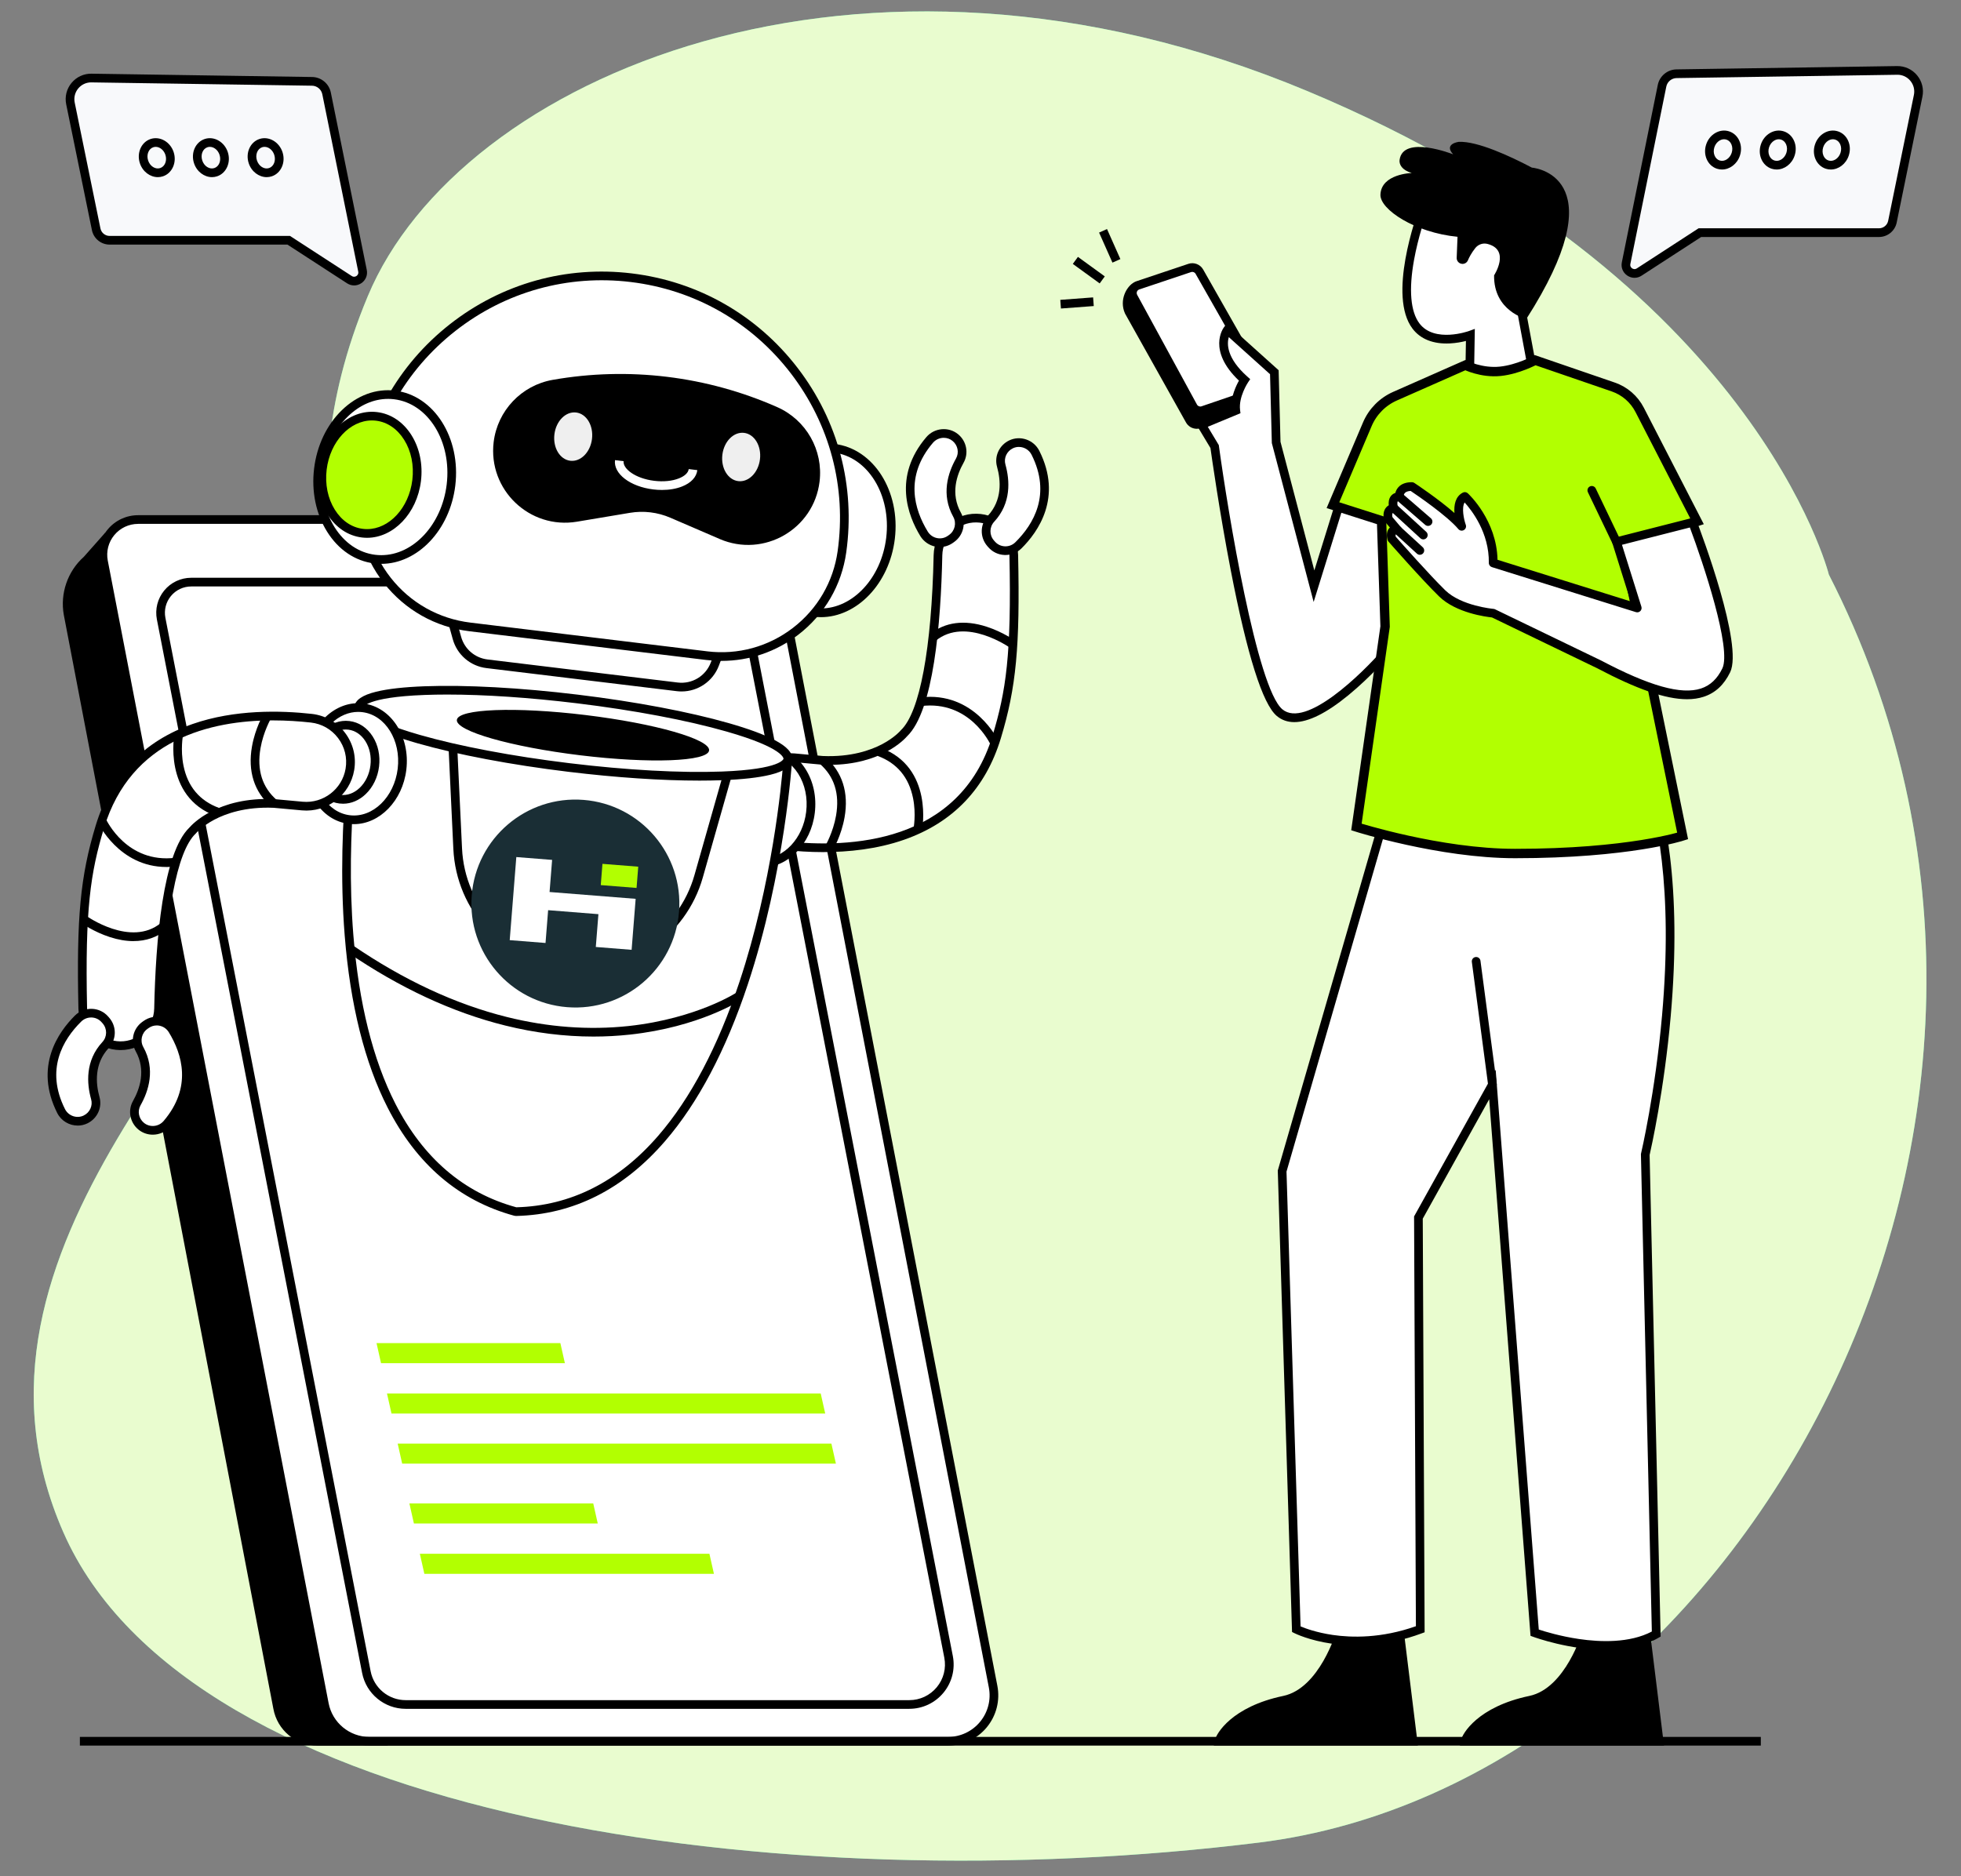 <?xml version="1.0" encoding="UTF-8"?>
<svg id="Capa_1" data-name="Capa 1" xmlns="http://www.w3.org/2000/svg" viewBox="0 0 1254 1200">
  <rect x="0" y="0" width="1254" height="1200" fill="#808080" stroke="none"/>
  <defs>
    <style>
      .cls-1 {
        fill: #f8f9fb;
      }

      .cls-2 {
        stroke: #000;
        stroke-miterlimit: 10;
        stroke-width: 6px;
      }

      .cls-2, .cls-3 {
        fill: #b2ff01;
      }

      .cls-4 {
        fill: #efefef;
      }

      .cls-5 {
        fill: #5ae4a7;
      }

      .cls-6 {
        fill: #e9fccf;
      }

      .cls-7 {
        fill: #fff;
      }

      .cls-8 {
        fill: #1a2e35;
        stroke: #1a2e35;
        stroke-linecap: round;
        stroke-linejoin: round;
      }
    </style>
  </defs>
  <g>
    <path class="cls-5" d="M1169.47,367.4s-47.26-189.64-333.68-309.24C549.39-61.47,293.58,49.41,235.19,189.44c-58.38,140.03,2.77,215.88-36.16,335.5-38.93,119.63-239.14,271.32-158.5,455.1s458.8,236.31,764.65,198.39c305.85-37.92,544.99-458.04,364.26-811.04h.03Z"/>
    <path class="cls-6" d="M1169.47,367.4s-47.26-189.64-333.68-309.24C549.39-61.47,293.58,49.41,235.19,189.44c-58.38,140.03,2.77,215.88-36.16,335.5-38.93,119.63-239.14,271.32-158.5,455.1s458.8,236.31,764.65,198.39c305.85-37.92,544.99-458.04,364.26-811.04h.03Z"/>
  </g>
  <g>
    <g>
      <path d="M66.39,345.87l-10.85,12.25c-9.77,8.65-14.32,21.76-12.01,34.6l134.01,699.59c2.22,12.35,12.96,21.33,25.51,21.33h42.35l29.46-293.26L66.39,345.87Z"/>
      <path d="M247.9,1116.42h-44.86c-13.9,0-25.78-9.93-28.24-23.61L40.8,393.25c-2.46-13.67,2.43-27.86,12.77-37.09l13.62-15.37,210.5,479.15-29.79,296.49ZM65.59,350.96l-8.22,9.24c-8.98,7.95-13.24,20.23-11.12,32.03l134,699.56c1.99,11.07,11.57,19.07,22.78,19.07h39.83l29.14-290.04L65.59,350.96Z"/>
    </g>
    <g>
      <path class="cls-7" d="M606.21,1113.65H236.26c-14.08,0-26.18-9.98-28.85-23.81L66.19,359.09c-2.69-13.9,7.96-26.81,22.12-26.81h378.24c14.08,0,26.18,9.98,28.85,23.81l139.65,722.61c3.5,18.13-10.38,34.95-28.85,34.95Z"/>
      <path d="M606.21,1116.42H236.26c-15.38,0-28.66-10.96-31.57-26.05L63.47,359.61c-1.44-7.44.5-15.07,5.33-20.91,4.82-5.85,11.94-9.2,19.52-9.2h378.24c15.38,0,28.66,10.96,31.57,26.05l139.65,722.61c1.83,9.46-.64,19.14-6.77,26.57-6.13,7.43-15.17,11.69-24.8,11.69ZM88.32,335.06c-5.92,0-11.47,2.62-15.24,7.18s-5.28,10.51-4.16,16.32l141.22,730.75c2.41,12.49,13.4,21.56,26.12,21.56h369.95c7.97,0,15.45-3.52,20.52-9.67,5.07-6.15,7.11-14.16,5.6-21.98l-139.65-722.61c-2.41-12.49-13.4-21.56-26.12-21.56H88.32Z"/>
    </g>
    <g>
      <path class="cls-7" d="M581.47,1090.14h-322.07c-12.25,0-22.79-8.69-25.11-20.72L103.04,395.64c-2.34-12.1,6.93-23.34,19.26-23.34h329.29c12.25,0,22.79,8.69,25.11,20.72l129.88,666.68c3.05,15.78-9.04,30.43-25.11,30.43Z"/>
      <path d="M581.47,1092.91h-322.07c-13.56,0-25.27-9.66-27.84-22.97L100.32,396.17c-1.27-6.59.45-13.33,4.71-18.51,4.27-5.17,10.56-8.14,17.27-8.14h329.29c13.56,0,25.27,9.66,27.84,22.97l129.88,666.67c1.61,8.34-.56,16.88-5.97,23.43-5.41,6.55-13.38,10.31-21.87,10.31ZM122.3,375.08c-5.04,0-9.78,2.23-12.99,6.12-3.21,3.89-4.5,8.96-3.55,13.91l131.25,673.77c2.07,10.71,11.48,18.48,22.39,18.48h322.07c6.83,0,13.24-3.02,17.59-8.29,4.35-5.27,6.1-12.13,4.8-18.84l-129.88-666.67c-2.07-10.71-11.48-18.48-22.39-18.48H122.3Z"/>
    </g>
    <g>
      <g>
        <g>
          <path class="cls-7" d="M624.37,331.35h0c-13.3-.18-24.27,10.4-24.55,23.7-.74,35-4.53,97.64-21.79,113.95,0,0-15.47,18.87-52.08,17.29l-18.06-1.66c-14.73-1.35-28,8.88-30.44,23.47h0c-2.67,15.97,8.61,30.92,24.71,32.71,41.2,4.59,113.63,1.71,135.2-69.47,9.09-30,12.26-54.6,10.92-116.28-.28-13.05-10.86-23.54-23.92-23.71Z"/>
          <path d="M526.56,544.98c-9.1,0-17.52-.6-24.71-1.4-8.54-.95-16.1-5.25-21.29-12.11-5.19-6.87-7.27-15.32-5.85-23.82,2.66-15.93,17.35-27.25,33.43-25.78l18,1.65c18.08.77,30.63-3.7,37.99-7.58,7.97-4.21,11.73-8.66,11.76-8.71l.23-.25c12.03-11.37,19.65-52.18,20.92-111.99.31-14.76,12.55-26.63,27.36-26.42h0c14.63.19,26.34,11.8,26.65,26.43,1.27,58.42-1.21,84.7-11.04,117.15-9.75,32.17-30.61,54.03-61.99,64.96-17.16,5.98-35.37,7.86-51.47,7.86ZM505.31,487.29c-12.27,0-23.07,8.96-25.13,21.27-1.16,6.97.54,13.92,4.8,19.55,4.26,5.63,10.46,9.16,17.47,9.94,40.38,4.5,111.26,1.7,132.24-67.52,8.59-28.34,12.19-51.73,10.81-115.41-.25-11.62-9.55-20.85-21.18-21-11.7-.16-21.49,9.26-21.74,20.99-.93,43.89-5.6,99.55-22.54,115.8-1.6,1.87-16.6,18.26-49.75,18.26-1.46,0-2.94-.03-4.47-.1h-.13s-18.06-1.67-18.06-1.67c-.78-.07-1.55-.11-2.32-.11Z"/>
        </g>
        <path d="M646.12,414.45c-.28-.2-28.62-20.33-47.79-4.61l-3.52-4.29c9.39-7.71,21.88-9.34,36.12-4.73,10.46,3.39,18.13,8.9,18.46,9.14l-3.26,4.5Z"/>
        <path d="M633.55,476.48c-.54-1.17-13.61-28.7-44.47-24.91l-.68-5.51c34.95-4.3,50.05,27.78,50.2,28.11l-5.05,2.31Z"/>
        <path d="M589.61,531.1l-5.45-1.09c.02-.09,1.78-9.19-.28-19.48-2.68-13.41-10.32-22.53-22.71-27.09l1.92-5.21c34.18,12.59,26.59,52.47,26.51,52.87Z"/>
        <path d="M532.67,543.59l-4.79-2.81,2.39,1.41-2.4-1.4c.05-.08,4.9-8.46,6.76-19.16,2.42-13.89-1.1-25.06-10.46-33.18l3.64-4.19c10.82,9.39,15.06,22.7,12.26,38.49-2.06,11.65-7.2,20.48-7.41,20.85Z"/>
        <g>
          <path class="cls-7" d="M633.48,347.45l.63.72c4.47,5.13,12.31,5.35,17.15.57,10.75-10.63,24.83-31.37,10.88-59.15-2.89-5.76-9.83-8.19-15.64-5.39h0c-5.07,2.45-7.76,8.17-6.25,13.59,2.48,8.89,3.83,22.8-6.55,33.99-4.07,4.39-4.17,11.15-.23,15.66Z"/>
          <path d="M642.91,354.96c-.18,0-.35,0-.53-.01-4.03-.15-7.71-1.91-10.37-4.95l-.63-.72c-4.88-5.6-4.76-13.93.29-19.37,9.32-10.05,8.35-22.6,5.91-31.36-1.87-6.69,1.38-13.77,7.71-16.84,7.09-3.43,15.77-.45,19.33,6.64,14.91,29.7-.75,51.82-11.41,62.37-2.74,2.71-6.47,4.24-10.3,4.24ZM651.54,285.83c-1.29,0-2.6.28-3.83.88-3.92,1.89-5.93,6.25-4.78,10.35,2.83,10.12,3.87,24.69-7.18,36.63-3.11,3.36-3.19,8.49-.17,11.95h0s.63.72.63.72c1.63,1.87,3.9,2.96,6.39,3.05,2.53.1,4.91-.84,6.72-2.63,11.72-11.59,23.02-30.69,10.35-55.93-1.59-3.16-4.8-5.01-8.12-5.01Z"/>
        </g>
        <g>
          <path class="cls-7" d="M608.48,344.42l-.78.55c-5.57,3.91-13.24,2.25-16.79-3.55-7.89-12.89-16.61-36.4,3.57-60.04,4.19-4.9,11.51-5.6,16.47-1.49h0c4.34,3.59,5.59,9.79,2.82,14.69-4.54,8.04-9.16,21.23-1.77,34.57,2.9,5.24,1.38,11.82-3.52,15.26Z"/>
          <path d="M601.02,349.88c-.99,0-1.99-.1-2.98-.31-3.93-.82-7.4-3.26-9.51-6.7-7.83-12.79-17.75-38.01,3.83-63.29,5.15-6.04,14.28-6.85,20.35-1.83,5.42,4.49,6.88,12.14,3.47,18.2-4.47,7.92-8.4,19.88-1.76,31.86,3.6,6.49,1.73,14.61-4.35,18.88h0s-.78.55-.78.55c-2.47,1.73-5.33,2.63-8.27,2.63ZM603.51,280.01c-2.57,0-5.13,1.08-6.92,3.18-18.33,21.47-11.92,42.73-3.32,56.78,1.33,2.17,3.42,3.65,5.9,4.16,2.43.5,4.89,0,6.93-1.43l.78-.55c3.75-2.63,4.91-7.64,2.69-11.64-7.89-14.23-3.39-28.13,1.78-37.28,2.09-3.71,1.18-8.41-2.17-11.19-1.64-1.36-3.66-2.03-5.66-2.03Z"/>
        </g>
      </g>
      <g>
        <path class="cls-7" d="M461.61,412.9l-4.5,11.85c-3.72,9.8-13.64,15.8-24.05,14.53l-121.66-14.75c-9.17-1.11-16.76-7.65-19.22-16.55l-4.47-16.17,173.89,21.09Z"/>
        <path d="M435.84,442.23c-1.03,0-2.07-.06-3.11-.19l-121.66-14.75c-10.32-1.25-18.79-8.54-21.56-18.56l-5.58-20.17,181.53,22.01-5.76,15.17c-3.81,10.04-13.35,16.49-23.86,16.49ZM291.49,395.06l3.37,12.18c2.17,7.85,8.8,13.55,16.88,14.53l121.66,14.75c9.16,1.11,17.84-4.14,21.12-12.76l3.24-8.54-166.26-20.16Z"/>
      </g>
      <g>
        <ellipse class="cls-7" cx="527.07" cy="339.18" rx="52.88" ry="42.69" transform="translate(126.9 821.58) rotate(-83.09)"/>
        <path d="M524.89,394.71c-1.5,0-3-.09-4.52-.27-12.17-1.48-22.87-8.68-30.13-20.29-7.14-11.42-10.09-25.78-8.31-40.43,1.78-14.65,8.08-27.89,17.74-37.27,9.82-9.54,21.94-13.98,34.1-12.51,24.89,3.02,42.13,30.26,38.44,60.73-3.47,28.61-24.2,50.05-47.32,50.05ZM529.21,289.21c-9.15,0-18.15,3.9-25.67,11.21-8.75,8.5-14.47,20.56-16.09,33.96h0c-1.62,13.39,1.04,26.47,7.51,36.82,6.35,10.16,15.61,16.46,26.08,17.72,1.3.16,2.59.23,3.87.23,20.35,0,38.66-19.37,41.79-45.17,3.33-27.43-11.74-51.9-33.6-54.54-1.3-.16-2.6-.24-3.89-.24Z"/>
      </g>
      <g>
        <path class="cls-7" d="M451.93,419.34l-151.44-18.37c-43.48-5.27-74.45-44.79-69.17-88.27h0c10.3-84.9,87.47-145.38,172.37-135.09h0c86.03,10.43,146.75,89.43,134.71,175.25h0c-5.9,42.02-44.35,71.57-86.47,66.47Z"/>
        <path d="M461.44,422.69c-3.27,0-6.55-.2-9.84-.6l-151.44-18.37c-21.76-2.64-41.2-13.6-54.72-30.85-13.52-17.26-19.52-38.74-16.88-60.51,5.07-41.8,26.11-79.12,59.25-105.09s74.41-37.48,116.21-32.41c42.35,5.14,80,26.59,106,60.42,26,33.83,37.05,75.72,31.13,117.97-2.95,21.05-13.86,39.77-30.71,52.72-14.22,10.93-31.33,16.71-49,16.71ZM452.27,416.58c19.65,2.38,39.1-2.95,54.79-15.01,15.69-12.06,25.84-29.49,28.59-49.09,5.72-40.76-4.94-81.18-30.03-113.82s-61.4-53.34-102.27-58.29c-40.33-4.89-80.14,6.22-112.12,31.27-31.97,25.06-52.28,61.07-57.17,101.39-2.46,20.29,3.13,40.32,15.74,56.41,12.61,16.09,30.72,26.3,51.02,28.76l151.44,18.37Z"/>
      </g>
      <g>
        <ellipse class="cls-7" cx="246.01" cy="305.1" rx="52.88" ry="42.69" transform="translate(-86.49 512.58) rotate(-83.09)"/>
        <path d="M243.82,360.62c-1.5,0-3-.09-4.52-.27-12.17-1.48-22.87-8.68-30.13-20.3-7.14-11.42-10.09-25.78-8.31-40.43,1.78-14.65,8.08-27.89,17.74-37.27,9.82-9.54,21.94-13.98,34.1-12.51,24.89,3.02,42.13,30.26,38.44,60.73-3.47,28.61-24.2,50.05-47.32,50.05ZM248.15,255.12c-9.15,0-18.15,3.9-25.67,11.21-8.75,8.5-14.47,20.56-16.09,33.96h0c-1.62,13.39,1.04,26.47,7.51,36.82,6.35,10.16,15.61,16.46,26.08,17.72,1.3.16,2.59.23,3.87.23,20.35,0,38.66-19.37,41.79-45.17,3.33-27.43-11.74-51.89-33.6-54.54-1.3-.16-2.6-.24-3.89-.24Z"/>
      </g>
      <g>
        <ellipse class="cls-3" cx="236.29" cy="303.65" rx="37.62" ry="30.37" transform="translate(-93.6 501.67) rotate(-83.09)"/>
        <path d="M234.73,343.96c-1.1,0-2.2-.07-3.31-.2-8.9-1.08-16.72-6.34-22.02-14.81-5.17-8.28-7.32-18.68-6.03-29.28,2.68-22.11,19.63-38.31,37.77-36.11,8.9,1.08,16.72,6.34,22.02,14.81,5.17,8.28,7.32,18.68,6.03,29.28-2.52,20.76-17.61,36.31-34.47,36.31ZM237.82,268.9c-14.08,0-26.76,13.48-28.93,31.43h0c-1.13,9.35.72,18.47,5.23,25.67,4.39,7.02,10.77,11.37,17.97,12.24.89.11,1.78.16,2.66.16,14.08,0,26.76-13.48,28.93-31.43,1.13-9.35-.72-18.47-5.23-25.67-4.39-7.02-10.77-11.37-17.97-12.24-.89-.11-1.78-.16-2.66-.16Z"/>
      </g>
      <path d="M460.19,344.71l-31.54-13.6c-8.13-3.5-17.09-4.59-25.82-3.13l-33.87,5.67c-30.31,5.07-56.97-20.42-53.28-50.92h0c2.44-20.11,17.75-36.26,37.7-39.78h0c48.54-8.55,98.52-2.49,143.61,17.42h0c18.53,8.18,29.54,27.52,27.1,47.64h0c-3.7,30.5-35.69,48.88-63.9,36.71Z"/>
      <g>
        <ellipse class="cls-7" cx="488.91" cy="516.04" rx="35.99" ry="29.58" transform="translate(-82.24 939.27) rotate(-83.09)"/>
        <path d="M487.53,554.72c-1.09,0-2.18-.07-3.28-.2-17.71-2.15-30.03-21.16-27.46-42.38,2.57-21.22,19.08-36.73,36.79-34.58,8.68,1.05,16.32,6.11,21.5,14.25,5.07,7.96,7.19,17.95,5.95,28.13-2.41,19.9-17.08,34.78-33.51,34.78ZM490.28,482.92c-13.65,0-25.9,12.81-27.98,29.9-2.2,18.18,7.94,34.42,22.61,36.19.88.11,1.76.16,2.63.16,13.65,0,25.9-12.81,27.98-29.9h0c1.08-8.91-.74-17.6-5.12-24.48-4.27-6.71-10.48-10.87-17.49-11.72-.88-.11-1.76-.16-2.63-.16Z"/>
      </g>
      <g>
        <path class="cls-7" d="M229.99,452.39l273.8,33.2s-17.47,285.46-173.69,289.33l-.61-.07c-150.77-41.1-99.5-322.46-99.5-322.46Z"/>
        <path d="M329.96,777.7l-1.2-.18c-35.18-9.59-62.4-32.85-80.9-69.14-14.67-28.78-23.9-65.77-27.43-109.96-5.99-74.97,6.7-145.83,6.83-146.54l.47-2.57,278.99,33.83-.16,2.61c-.04.72-4.66,72.55-28.4,143.92-13.99,42.06-31.79,75.78-52.92,100.22-26.64,30.82-58.63,46.9-95.08,47.8h-.2ZM330.02,772.12l.2.02c34.72-.92,65.27-16.34,90.78-45.84,20.64-23.87,38.09-56.93,51.85-98.28,20.99-63.06,26.9-126.52,27.96-140l-268.54-32.57c-2.19,13.34-11.61,76.38-6.31,142.62,3.48,43.44,12.51,79.71,26.86,107.82,17.73,34.74,43.7,57.02,77.2,66.21Z"/>
      </g>
      <g>
        <ellipse class="cls-7" cx="366.58" cy="468.95" rx="22.08" ry="138.21" transform="translate(-143.09 776.41) rotate(-83.09)"/>
        <path d="M447.22,499.25c-24.17,0-53.25-1.94-83.63-5.62-36.79-4.46-71.12-10.95-96.67-18.27-12.54-3.59-22.32-7.21-29.08-10.74-8.07-4.22-11.74-8.35-11.22-12.63l2.76.33-2.76-.33c.52-4.28,5.07-7.42,13.91-9.59,7.41-1.82,17.77-2.99,30.8-3.48,26.56-1,61.45.9,98.23,5.36,36.79,4.46,71.12,10.95,96.67,18.27,12.54,3.59,22.32,7.21,29.08,10.74,8.07,4.22,11.74,8.35,11.22,12.63-.52,4.28-5.07,7.42-13.91,9.59-7.41,1.82-17.77,2.99-30.81,3.48-4.63.17-9.51.26-14.61.26ZM285.97,444.21c-5.04,0-9.85.09-14.42.26-38.16,1.44-39.41,8.12-39.41,8.18,0,.07-.39,6.85,36.31,17.37,25.28,7.24,59.3,13.67,95.81,18.1,36.51,4.43,71.08,6.32,97.36,5.33,38.16-1.44,39.41-8.12,39.41-8.18,0-.07.39-6.85-36.31-17.37-25.28-7.24-59.3-13.67-95.81-18.1-30.16-3.66-59.01-5.59-82.94-5.59Z"/>
      </g>
      <g>
        <ellipse class="cls-7" cx="227.71" cy="488.42" rx="35.99" ry="29.58" transform="translate(-284.58 655.67) rotate(-83.09)"/>
        <path d="M226.32,527.1c-1.09,0-2.18-.07-3.28-.2-8.68-1.05-16.32-6.11-21.5-14.25-5.07-7.96-7.19-17.95-5.95-28.13,1.23-10.18,5.67-19.37,12.5-25.89,6.98-6.66,15.6-9.75,24.28-8.69,17.71,2.15,30.03,21.16,27.46,42.38h0c-2.41,19.9-17.08,34.78-33.51,34.78ZM229.06,455.3c-6.11,0-12.11,2.56-17.14,7.36-5.9,5.63-9.75,13.64-10.82,22.54-1.08,8.91.74,17.6,5.12,24.48,4.27,6.71,10.48,10.87,17.49,11.72,14.68,1.79,28.4-11.56,30.61-29.74h0c2.2-18.18-7.94-34.42-22.61-36.19-.88-.11-1.76-.16-2.64-.16Z"/>
      </g>
      <g>
        <ellipse class="cls-7" cx="220.22" cy="487.52" rx="23.79" ry="19.55" transform="translate(-290.26 647.44) rotate(-83.09)"/>
        <path d="M219.35,514.03c-.77,0-1.55-.05-2.32-.14-6.02-.73-11.31-4.23-14.89-9.85-3.47-5.45-4.92-12.27-4.08-19.21,1.76-14.54,13.14-25.17,25.37-23.68,6.02.73,11.31,4.23,14.89,9.85,3.47,5.45,4.92,12.27,4.08,19.21h0c-.84,6.94-3.88,13.22-8.55,17.68-4.2,4.01-9.27,6.14-14.49,6.14ZM221.12,466.56c-8.55,0-16.24,8.12-17.55,18.94-.69,5.67.46,11.2,3.25,15.56,2.67,4.19,6.53,6.79,10.88,7.32,4.34.53,8.72-1.07,12.31-4.5,3.74-3.57,6.18-8.66,6.87-14.33h0c.69-5.67-.46-11.2-3.25-15.56-2.67-4.19-6.53-6.79-10.88-7.32-.55-.07-1.09-.1-1.63-.1Z"/>
      </g>
      <path class="cls-7" d="M423.27,313.36c-1.82,0-3.68-.11-5.55-.34-14.77-1.79-25.51-10.02-24.45-18.73l5.51.67c-.58,4.74,7.33,11.06,19.6,12.55,5.85.71,11.45.16,15.77-1.55,3.7-1.46,5.98-3.63,6.26-5.95l5.51.67c-.54,4.47-4,8.18-9.74,10.45-3.73,1.48-8.2,2.24-12.93,2.24Z"/>
      <ellipse cx="372.82" cy="470.24" rx="12.98" ry="81.24" transform="translate(-138.88 783.73) rotate(-83.09)"/>
      <path d="M371.14,620.39c-3.26,0-6.52-.2-9.78-.59-39.53-4.79-69.59-37.14-71.46-76.92l-3.04-64.45,5.55-.26,3.04,64.45c1.75,37.06,29.75,67.21,66.58,71.67,17.91,2.17,36.05-2.13,51.08-12.12,15.03-9.99,26.02-25.05,30.95-42.4l18.3-64.39,5.34,1.52-18.3,64.39c-5.29,18.63-17.09,34.79-33.22,45.51-13.39,8.9-29.1,13.6-45.05,13.6Z"/>
      <path d="M379.53,662.95c-18.59,0-37.5-2.36-56.47-7.06-33.59-8.32-67.46-24.05-100.65-46.74l3.13-4.58c32.58,22.27,65.76,37.71,98.64,45.88,26.26,6.53,52.39,8.47,77.67,5.77,22.5-2.41,40.14-8.13,50.99-12.5,11.76-4.74,18.28-8.97,18.35-9.02l3.04,4.64c-1.09.71-27.17,17.55-71.46,22.36-7.67.83-15.43,1.25-23.23,1.25Z"/>
      <ellipse class="cls-4" cx="473.99" cy="292.31" rx="15.55" ry="12.11" transform="translate(126.74 727.66) rotate(-83.09)"/>
      <ellipse class="cls-4" cx="366.58" cy="279.28" rx="15.55" ry="12.11" transform="translate(45.19 609.57) rotate(-83.09)"/>
      <g>
        <g>
          <path class="cls-7" d="M76.84,668.81h0c13.3.18,24.27-10.4,24.55-23.7.74-35,4.53-97.64,21.79-113.95,0,0,15.47-18.87,52.08-17.29l18.06,1.66c14.73,1.35,28-8.88,30.44-23.47h0c2.67-15.97-8.61-30.92-24.71-32.71-41.2-4.59-113.63-1.71-135.2,69.47-9.09,30-12.26,54.6-10.92,116.28.28,13.05,10.86,23.54,23.92,23.71Z"/>
          <path d="M77.16,671.59c-.12,0-.24,0-.36,0-14.63-.19-26.34-11.8-26.65-26.43-1.27-58.43,1.21-84.7,11.04-117.15,9.75-32.17,30.61-54.03,61.99-64.97,26.86-9.36,56.25-8.68,76.18-6.46,8.54.95,16.1,5.25,21.29,12.11,5.19,6.87,7.27,15.33,5.85,23.82-2.66,15.93-17.34,27.26-33.43,25.78l-18-1.65c-18.07-.77-30.63,3.7-37.99,7.58-7.97,4.21-11.73,8.66-11.76,8.71l-.23.25c-12.03,11.37-19.65,52.19-20.92,111.99-.31,14.64-12.39,26.42-27.01,26.42ZM174.62,460.73c-40.01,0-90.88,12.05-108.12,68.89-8.59,28.34-12.19,51.73-10.81,115.41.25,11.62,9.55,20.84,21.18,21h0c11.72.16,21.49-9.26,21.74-20.98.93-43.89,5.6-99.55,22.54-115.8,1.67-1.95,17.94-19.73,54.22-18.16h.13s18.06,1.67,18.06,1.67c13.21,1.21,25.26-8.08,27.44-21.16,1.16-6.97-.54-13.92-4.8-19.55-4.26-5.63-10.46-9.16-17.47-9.94-7.22-.8-15.41-1.37-24.12-1.37Z"/>
        </g>
        <path d="M85.34,601.9c-4.73,0-9.77-.85-15.05-2.56-10.46-3.39-18.13-8.9-18.46-9.14l3.26-4.5-1.63,2.25,1.63-2.25c.28.21,28.62,20.34,47.79,4.61l3.52,4.29c-5.91,4.85-13.04,7.29-21.07,7.29Z"/>
        <path d="M106.46,554.5c-30.44,0-43.71-28.2-43.85-28.5l5.05-2.31c.54,1.17,13.61,28.7,44.47,24.91l.68,5.51c-2.19.27-4.31.4-6.35.4Z"/>
        <path d="M138.11,521.93c-34.18-12.59-26.59-52.47-26.51-52.87l5.44,1.09-2.72-.55,2.72.54c-.02.09-1.78,9.19.28,19.48,2.68,13.41,10.32,22.53,22.71,27.09l-1.92,5.21Z"/>
        <path d="M173.39,515.92c-10.82-9.39-15.06-22.7-12.26-38.49,2.06-11.65,7.2-20.48,7.41-20.85l4.79,2.81-2.39-1.41,2.4,1.4c-.05.08-4.9,8.46-6.76,19.16-2.42,13.89,1.1,25.06,10.46,33.18l-3.64,4.19Z"/>
        <g>
          <path class="cls-7" d="M67.73,652.7l-.63-.72c-4.47-5.13-12.31-5.35-17.15-.57-10.75,10.63-24.83,31.37-10.88,59.15,2.89,5.76,9.83,8.19,15.64,5.39h0c5.07-2.45,7.76-8.17,6.25-13.59-2.48-8.89-3.83-22.8,6.55-33.99,4.07-4.39,4.17-11.15.23-15.66Z"/>
          <path d="M49.68,719.88c-5.35,0-10.54-2.97-13.1-8.06-14.91-29.7.75-51.82,11.41-62.37,2.87-2.84,6.82-4.38,10.83-4.23,4.03.15,7.71,1.91,10.37,4.95l.63.72c4.88,5.6,4.76,13.93-.29,19.37-9.32,10.05-8.35,22.6-5.91,31.36,1.87,6.69-1.38,13.77-7.71,16.84-2,.97-4.13,1.43-6.23,1.43ZM58.28,650.75c-2.4,0-4.65.93-6.38,2.64-11.72,11.59-23.02,30.69-10.35,55.93,2.21,4.4,7.57,6.25,11.95,4.13,3.92-1.89,5.93-6.25,4.78-10.35-2.83-10.12-3.87-24.69,7.18-36.63,3.11-3.36,3.19-8.49.17-11.95l-.63-.72c-1.64-1.87-3.9-2.96-6.39-3.05-.11,0-.23,0-.34,0Z"/>
        </g>
        <g>
          <path class="cls-7" d="M92.73,655.74l.78-.55c5.57-3.91,13.24-2.25,16.79,3.55,7.89,12.89,16.61,36.4-3.57,60.04-4.19,4.9-11.51,5.6-16.47,1.49h0c-4.34-3.59-5.59-9.79-2.82-14.69,4.54-8.04,9.16-21.23,1.77-34.57-2.9-5.24-1.38-11.82,3.52-15.26Z"/>
          <path d="M97.69,725.7c-3.26,0-6.53-1.08-9.2-3.29-5.42-4.49-6.88-12.14-3.47-18.2,4.47-7.92,8.4-19.88,1.76-31.86-3.6-6.49-1.73-14.61,4.35-18.88l.78-.55c3.3-2.32,7.3-3.15,11.25-2.33,3.93.82,7.4,3.26,9.51,6.7,7.83,12.79,17.75,38.01-3.83,63.29-2.88,3.38-7.01,5.12-11.15,5.12ZM100.2,655.84c-1.81,0-3.57.55-5.09,1.62l-.78.55c-3.75,2.63-4.91,7.64-2.69,11.64,7.89,14.23,3.39,28.13-1.78,37.28-2.09,3.71-1.18,8.41,2.17,11.19,3.75,3.1,9.39,2.58,12.59-1.16,18.33-21.47,11.92-42.73,3.32-56.78-1.33-2.17-3.42-3.65-5.9-4.16-.61-.13-1.23-.19-1.84-.19Z"/>
        </g>
      </g>
    </g>
    <rect x="51.08" y="1110.87" width="1074.91" height="5.55"/>
    <g>
      <rect x="706.87" y="146.71" width="5.55" height="21.02" transform="translate(-2.65 301.99) rotate(-23.98)"/>
      <rect x="693.49" y="162.18" width="5.55" height="21.23" transform="translate(147.29 634.6) rotate(-54.01)"/>
      <rect x="678.2" y="190.99" width="21.05" height="5.55" transform="translate(-12.59 52.18) rotate(-4.3)"/>
    </g>
    <g>
      <g>
        <path class="cls-1" d="M184.63,153.67h-114.55c-4.15,0-7.74-2.92-8.57-6.99l-16.46-80.53c-1.73-8.47,4.82-16.37,13.46-16.24l141.08,2.12c4.5.07,8.35,3.26,9.24,7.67l22.99,113.47c.97,4.77-4.29,8.35-8.37,5.7l-38.81-25.2Z"/>
        <path d="M226.44,182.55c-1.55,0-3.11-.45-4.51-1.36l-38.12-24.75h-113.73c-5.45,0-10.2-3.88-11.29-9.21l-16.46-80.53c-.99-4.87.25-9.85,3.42-13.67,3.17-3.82,7.84-5.99,12.8-5.9l141.08,2.12c5.76.09,10.77,4.25,11.92,9.9l22.99,113.47c.67,3.32-.65,6.57-3.45,8.48-1.43.97-3.04,1.46-4.65,1.46ZM58.31,52.68c-3.21,0-6.22,1.41-8.28,3.89-2.09,2.52-2.91,5.81-2.26,9.02l16.46,80.53c.57,2.77,3.03,4.77,5.85,4.77h115.37l39.5,25.65c1.4.91,2.66.21,3.01-.03.35-.24,1.47-1.14,1.13-2.78l-22.99-113.47c-.63-3.11-3.39-5.4-6.56-5.45l-141.08-2.12c-.06,0-.11,0-.17,0Z"/>
      </g>
      <g>
        <ellipse class="cls-1" cx="100.24" cy="100.83" rx="8.59" ry="9.79" transform="translate(-26.4 36.19) rotate(-18.13)"/>
        <path d="M100.93,113.29c-4.95,0-9.72-3.51-11.49-8.92-2.16-6.59.94-13.53,6.89-15.48,5.96-1.95,12.56,1.82,14.72,8.41s-.94,13.53-6.89,15.48c-1.06.35-2.15.51-3.22.51ZM99.58,93.92c-.51,0-1.02.08-1.52.24-3.05,1-4.55,4.8-3.34,8.48,1.2,3.68,4.66,5.86,7.71,4.86,3.05-1,4.55-4.8,3.34-8.48-1.01-3.07-3.59-5.1-6.19-5.1Z"/>
      </g>
      <g>
        <ellipse class="cls-1" cx="134.86" cy="100.83" rx="8.59" ry="9.79" transform="translate(-24.68 46.96) rotate(-18.13)"/>
        <path d="M135.55,113.29c-4.95,0-9.72-3.51-11.49-8.92-2.16-6.59.94-13.53,6.89-15.48,5.96-1.95,12.56,1.82,14.72,8.41,2.16,6.59-.94,13.53-6.89,15.48-1.06.35-2.15.51-3.22.51ZM134.2,93.92c-.51,0-1.02.08-1.52.24-3.05,1-4.55,4.8-3.34,8.48,1.2,3.68,4.66,5.86,7.71,4.86,3.05-1,4.55-4.8,3.34-8.48-1.01-3.07-3.59-5.1-6.19-5.1Z"/>
      </g>
      <g>
        <ellipse class="cls-1" cx="169.84" cy="100.83" rx="8.59" ry="9.79" transform="translate(-22.94 57.85) rotate(-18.13)"/>
        <path d="M170.53,113.29c-4.95,0-9.72-3.51-11.49-8.92-2.16-6.59.94-13.53,6.89-15.48,5.96-1.95,12.56,1.82,14.72,8.41,2.16,6.59-.94,13.53-6.89,15.48-1.06.35-2.15.51-3.22.51ZM169.18,93.92c-.51,0-1.02.08-1.52.24-3.05,1-4.55,4.8-3.34,8.48s4.66,5.86,7.71,4.86c3.05-1,4.55-4.8,3.34-8.48-1.01-3.07-3.59-5.1-6.19-5.1Z"/>
      </g>
    </g>
    <g>
      <g>
        <path class="cls-1" d="M1087.03,148.8h114.55c4.15,0,7.74-2.92,8.57-6.99l16.46-80.53c1.73-8.47-4.82-16.37-13.46-16.24l-141.08,2.12c-4.5.07-8.35,3.26-9.24,7.67l-22.99,113.47c-.97,4.77,4.29,8.35,8.37,5.7l38.81-25.2Z"/>
        <path d="M1045.22,177.69c-1.61,0-3.22-.49-4.65-1.46-2.8-1.91-4.13-5.16-3.45-8.48l22.99-113.47c1.14-5.65,6.16-9.81,11.92-9.9l141.08-2.12c4.97-.08,9.63,2.08,12.8,5.9,3.17,3.82,4.42,8.81,3.42,13.67l-16.46,80.53c-1.09,5.34-5.84,9.21-11.29,9.21h-113.73l-38.12,24.75c-1.4.91-2.95,1.36-4.51,1.36ZM1213.36,47.81c-.06,0-.11,0-.17,0l-141.08,2.12c-3.17.05-5.93,2.34-6.56,5.45l-22.99,113.47c-.33,1.64.78,2.55,1.13,2.78.35.24,1.6.94,3.01.03l39.5-25.65h115.37c2.82,0,5.28-2.01,5.85-4.77l16.46-80.53c.66-3.21-.17-6.5-2.26-9.02-2.05-2.48-5.06-3.89-8.28-3.89Z"/>
      </g>
      <g>
        <ellipse class="cls-1" cx="1171.42" cy="95.96" rx="9.79" ry="8.59" transform="translate(715.77 1179.39) rotate(-71.87)"/>
        <path d="M1170.73,108.42c-1.08,0-2.16-.17-3.22-.51-2.95-.97-5.29-3.16-6.57-6.16-1.23-2.88-1.35-6.19-.32-9.32h0c1.02-3.13,3.07-5.73,5.77-7.32,2.82-1.67,5.99-2.05,8.94-1.09s5.29,3.16,6.57,6.16c1.23,2.88,1.35,6.19.32,9.32-1.77,5.41-6.54,8.92-11.49,8.92ZM1165.89,94.15c-.6,1.85-.55,3.77.15,5.41.65,1.52,1.78,2.61,3.19,3.07,3.04,1,6.51-1.18,7.71-4.86.6-1.85.55-3.77-.15-5.41-.65-1.52-1.78-2.61-3.19-3.07-1.41-.46-2.97-.25-4.39.59-1.54.91-2.72,2.43-3.32,4.27h0Z"/>
      </g>
      <g>
        <ellipse class="cls-1" cx="1136.81" cy="95.96" rx="9.79" ry="8.59" transform="translate(691.92 1146.49) rotate(-71.87)"/>
        <path d="M1136.12,108.42c-1.08,0-2.16-.17-3.22-.51-2.95-.97-5.29-3.16-6.57-6.16-1.23-2.88-1.35-6.19-.32-9.32h0c1.02-3.13,3.07-5.73,5.77-7.32,2.82-1.67,5.99-2.05,8.94-1.09,2.95.97,5.29,3.16,6.57,6.16,1.23,2.88,1.35,6.19.32,9.32-1.77,5.41-6.54,8.92-11.49,8.92ZM1131.28,94.15c-.6,1.85-.55,3.77.15,5.41.65,1.52,1.78,2.61,3.19,3.07,3.05,1,6.51-1.18,7.71-4.86.6-1.85.55-3.77-.15-5.41-.65-1.52-1.78-2.61-3.19-3.07-1.41-.46-2.97-.25-4.39.59-1.54.91-2.72,2.43-3.32,4.27h0Z"/>
      </g>
      <g>
        <ellipse class="cls-1" cx="1101.82" cy="95.96" rx="9.79" ry="8.59" transform="translate(667.82 1113.24) rotate(-71.87)"/>
        <path d="M1101.14,108.42c-1.08,0-2.16-.17-3.22-.51-2.95-.97-5.29-3.16-6.57-6.16-1.23-2.88-1.35-6.19-.32-9.32h0c1.02-3.13,3.07-5.73,5.77-7.32,2.82-1.67,5.99-2.05,8.94-1.09,2.95.97,5.29,3.16,6.57,6.16,1.23,2.88,1.35,6.19.32,9.32-1.77,5.41-6.54,8.92-11.49,8.92ZM1096.3,94.15c-.6,1.85-.55,3.77.15,5.41.65,1.52,1.78,2.61,3.19,3.07,3.05,1,6.51-1.18,7.71-4.86.6-1.85.55-3.77-.15-5.41-.65-1.52-1.78-2.61-3.19-3.07-1.41-.46-2.97-.25-4.39.59-1.54.91-2.72,2.43-3.32,4.27h0Z"/>
      </g>
    </g>
    <g>
      <path d="M1014.64,1044.03s-10.94,38.09-36.1,43.35c-31.16,6.52-40.81,22.31-41.59,26.23h123.98s-8.63-70.03-8.63-70.03l-37.66.45Z"/>
      <path d="M1064.07,1116.39h-130.51l.66-3.32c.85-4.24,10.76-21.51,43.75-28.41,23.21-4.86,33.89-41.04,34-41.4l.57-1.98,42.21-.5,9.32,75.61ZM941.45,1110.83h116.34l-7.94-64.45-33.17.39c-1.13,3.39-3.81,10.65-8.25,18.34-8.1,14.02-18.24,22.66-29.32,24.98-24.34,5.09-34.12,15.42-37.66,20.74Z"/>
    </g>
    <g>
      <path d="M857.27,1044.03s-10.94,38.09-36.1,43.35c-31.16,6.52-40.81,22.31-41.59,26.23h123.98s-8.63-70.03-8.63-70.03l-37.66.45Z"/>
      <path d="M906.7,1116.39h-130.51l.66-3.32c.85-4.24,10.76-21.51,43.75-28.41,23.21-4.86,33.89-41.04,34-41.4l.57-1.98,42.21-.5,9.32,75.61ZM784.08,1110.83h116.34l-7.94-64.45-33.17.39c-1.13,3.39-3.81,10.65-8.25,18.34-8.1,14.02-18.24,22.66-29.32,24.98-24.34,5.09-34.12,15.42-37.66,20.74Z"/>
    </g>
    <g>
      <g>
        <path class="cls-7" d="M974.7,127.55l-63.31,2.81c-3.6,9.59-20.8,58.61-5.9,78.2,11.01,14.48,34.76,5.77,34.76,5.77l-.75,44.63,44.62-.24-12.23-65.52,2.8-65.65Z"/>
        <path d="M936.68,261.75l.74-43.69c-2.56.65-6.21,1.38-10.27,1.58-10.52.53-18.78-2.72-23.86-9.41-15.84-20.82,1.81-71.01,5.51-80.86l.64-1.72,68.17-3.02-2.92,68.36,12.78,68.47-50.78.28ZM943.1,210.34l-.77,45.83,38.46-.21-11.68-62.56,2.69-62.94-58.44,2.59c-2.05,5.65-6.54,18.92-9.12,33.15-3.46,19.07-2.26,33.14,3.47,40.68,9.63,12.66,31.38,4.92,31.6,4.84l3.79-1.38Z"/>
      </g>
      <path d="M882.75,124.48c.53-13.37,20.04-13.83,20.04-13.83-6.42-1.88-8.19-5.59-7.79-8.43,2.26-16.16,34.25-3.52,34.25-3.52-6.23-6.74,3.56-7.98,3.56-7.98,11.93-.52,32.53,8.99,46.78,16.48,4.95.45,53.01,8.52-3.55,96.81,0,0-20.99-5.02-20.61-27.93,0,0,10.7-16.33-4.32-20.1-2.86-.72-5.91.38-7.73,2.7-2.48,3.16-3.9,5.94-4.68,7.79-.61,1.44-2.03,2.37-3.6,2.3h0c-2.06-.08-3.67-1.82-3.59-3.88l.53-13.45c-27.28-2.65-49.67-17.52-49.29-26.97Z"/>
    </g>
    <g>
      <path class="cls-7" d="M896.62,484.31l-76.72,264.67,9.06,293.04s33.8,16.92,79.27,0l-1.18-263.31,47.33-85.09,27,350.62s48.53,17.77,77.74.85l-7.01-306.71s36.22-153.27-.68-249.47l-154.81-4.61Z"/>
      <path d="M1026.98,1055.21c-23.33,0-45.21-7.87-46.57-8.37l-1.68-.61-.14-1.78-26.29-341.42-42.49,76.39,1.19,264.52-1.82.68c-46.07,17.14-80.05.59-81.48-.12l-1.48-.74-9.12-295.13.12-.42,77.32-266.74,158.8,4.73.66,1.73c10.63,27.7,21.75,78.3,14.36,162.05-4.18,47.42-12.56,84.7-13.48,88.7l7.04,308-1.42.82c-9.96,5.77-21.92,7.72-33.52,7.72ZM984,1042.2c3.82,1.26,13.79,4.31,25.8,6.07,13.48,1.98,32.28,2.69,46.5-4.8l-6.98-305.38.08-.35c.09-.38,9.07-38.76,13.44-88.35,7.13-80.92-3.16-130.26-13.36-157.76l-150.8-4.49-76,262.19,8.99,290.86c2.96,1.24,10.22,3.94,20.51,5.46,12.19,1.79,31.19,2.23,53.25-5.58l-1.17-262.08,52.17-93.79,27.57,358Z"/>
    </g>
    <path d="M954.37,696.39c-1.37,0-2.56-1.02-2.75-2.41l-10.42-78.77c-.2-1.52.87-2.92,2.39-3.12,1.52-.2,2.92.87,3.12,2.39l10.42,78.77c.2,1.52-.87,2.92-2.39,3.12-.12.02-.25.02-.37.02Z"/>
    <g>
      <path d="M756.6,178.41l-30.81,5.2c-2.27,1.24-7.31,7.99-3.86,15.71l38.86,69.42c1.2,2.22,3.84,3.25,6.23,2.44l34.42-11.77c3.07-1.05,4.43-4.64,2.83-7.47l-39.51-69.53c-1.22-2.15-5.8-4.79-8.15-4.01Z"/>
      <path d="M765.32,274.24c-2.85,0-5.56-1.54-6.98-4.17l-38.9-69.5-.05-.11c-3.89-8.72,1.23-17.19,5.07-19.28l.41-.22,31.1-5.25c3.91-1.09,9.52,2.39,11.2,5.34l39.51,69.53c1.18,2.07,1.37,4.53.52,6.75-.84,2.22-2.62,3.94-4.87,4.71l-34.42,11.77c-.86.29-1.73.43-2.59.43ZM724.41,198.08l38.79,69.31c.58,1.07,1.8,1.55,2.91,1.16l34.42-11.77c.93-.32,1.32-1.03,1.47-1.42s.33-1.19-.16-2.04l-39.51-69.53c-.72-1.27-3.9-2.94-4.88-2.74l-.39.1-30.23,5.1c-1.4,1.16-4.92,6.07-2.42,11.83Z"/>
    </g>
    <g>
      <path class="cls-7" d="M760.8,171.38l-33.15,11.11c-3.05,1.02-4.44,4.55-2.91,7.38l38.24,70.19c1.2,2.22,3.84,3.25,6.23,2.44l34.42-11.77c3.07-1.05,4.43-4.64,2.83-7.47l-39.51-69.53c-1.22-2.15-3.8-3.14-6.15-2.35Z"/>
      <path d="M767.53,265.56c-2.85,0-5.56-1.54-6.98-4.17l-38.24-70.18c-1.13-2.08-1.27-4.52-.41-6.72.86-2.19,2.64-3.88,4.87-4.63l33.15-11.11c3.6-1.21,7.57.31,9.45,3.61l39.51,69.53c1.18,2.07,1.37,4.53.52,6.75-.84,2.22-2.62,3.94-4.87,4.71l-34.42,11.77c-.86.29-1.73.43-2.59.43ZM761.68,174.01l-33.15,11.11c-.92.31-1.32,1.01-1.47,1.4-.15.39-.34,1.17.12,2.03l38.24,70.18c.56,1.04,1.78,1.52,2.9,1.14l34.42-11.77c.93-.32,1.32-1.03,1.47-1.42.15-.4.33-1.19-.16-2.04l-39.51-69.53c-.57-1-1.77-1.46-2.86-1.09Z"/>
    </g>
    <g>
      <path class="cls-7" d="M856.76,321.74l-16.51,53.18-24.19-91.93-1.17-44.93-30.05-27.01s-9.99,13.23,10.96,31.91c0,0-6.75,9.99-5.58,19.57l-21.92,9.1,8.41,13.99s20.93,152.98,41.55,170.18c20.61,17.2,69.06-39.59,69.06-39.59l8.84-88.18-39.4-6.28Z"/>
      <path d="M827.65,461.84c-4.3,0-8.03-1.31-11.16-3.92-9.05-7.55-18.96-38.89-29.45-93.15-7.22-37.36-12.31-73.31-12.99-78.22l-9.77-16.26,23.05-9.57c-.15-7.13,3.09-13.96,4.94-17.27-20.35-19.35-10.08-33.48-9.62-34.09l1.82-2.41,33.18,29.84,1.19,45.8,21.64,82.25,14.35-46.22,44.36,7.07-9.18,91.65-.56.66c-.5.59-12.44,14.52-27.15,26.59-14.01,11.49-25.6,17.25-34.64,17.25ZM772.34,272.94l7.04,11.72.08.57c5.78,42.25,24.34,154.88,40.58,168.43,14.96,12.48,51.15-23.02,64.61-38.6l8.49-84.7-34.43-5.49-18.67,60.13-26.74-101.61-1.15-44.06-26.38-23.72c-1.27,4.38-1.39,13.44,11.89,25.27l1.81,1.62-1.36,2.01c-.06.09-6.15,9.27-5.13,17.68l.26,2.09-20.89,8.67Z"/>
    </g>
    <path class="cls-2" d="M1037.97,349.07l47.28-15.57-36.75-71.4c-3.53-6.85-9.57-12.08-16.86-14.59l-49.93-17.15s-10.85,5.92-22.35,7.11c-12.01,1.24-22.32-3.94-22.32-3.94l-44.98,19.86c-7.96,3.52-14.29,9.93-17.69,17.94l-21.99,51.76,31.08,9.92,2.27,67.7-18.34,128.2s53.29,16.97,101.47,16.97c72.73,0,107.13-11.22,107.13-11.22l-38.01-185.6Z"/>
    <g>
      <g>
        <path class="cls-7" d="M1082.33,334.06s29.76,77.81,21.53,94.68c-11.16,22.88-36.11,19.99-81.32-3.86l-67.71-32.7s-21.43-1.79-32.6-12.68c-11.16-10.89-32.25-34.95-32.25-34.95,0,0-2.07-6.89,4-5.31l-6-7.1s-2.34-5.93,3.24-7.31c0,0-2.27-7.17,3.58-7.17,0,0-.62-6.48,8.06-6.48,0,0,23.5,15.51,31.84,25.44,0,0-5.44-15.24,2-19.1,0,0,18.54,17.03,18.12,42.53l92.14,28.8-13.3-42.4,48.66-12.4Z"/>
        <path d="M1078.78,447.2c-13.63,0-32-6.4-57.49-19.84l-67.22-32.46c-3.52-.36-22.9-2.8-33.78-13.41-11.11-10.84-31.54-34.12-32.4-35.11-.26-.3-.46-.65-.57-1.03-.25-.82-1.35-5.03,1.1-7.57.12-.12.25-.24.39-.36l-2.95-3.49c-.19-.23-.35-.49-.46-.77-.16-.41-1.53-4.08.14-7.31.44-.86,1.21-1.89,2.53-2.7-.18-1.72-.05-3.96,1.26-5.76.57-.77,1.49-1.64,2.96-2.13.28-1.13.84-2.46,1.94-3.67,1.92-2.12,4.83-3.19,8.65-3.19.54,0,1.08.16,1.53.46.77.51,15.42,10.21,25.67,19.25-.38-4.97.48-10.52,5.36-13.05,1.04-.54,2.3-.37,3.16.42.77.71,18.47,17.26,19.02,42.54l85.13,26.61-11.71-37.33c-.23-.73-.15-1.52.22-2.18.37-.67,1-1.15,1.74-1.34l48.66-12.4c1.37-.35,2.78.38,3.28,1.7,3.09,8.08,29.94,79.44,21.43,96.89-3.96,8.12-9.5,13.24-16.94,15.67-3.19,1.04-6.72,1.57-10.64,1.57ZM892.52,343.23c3.12,3.55,21.59,24.46,31.65,34.28,10.33,10.08,30.69,11.89,30.89,11.91.34.03.67.12.98.27l67.71,32.7s.06.03.09.04c30.98,16.34,51.28,22.04,63.86,17.93,5.93-1.94,10.4-6.13,13.67-12.83,6.1-12.5-12.15-67.22-20.75-90.16l-43.42,11.06,12.42,39.6c.31.99.05,2.06-.68,2.79-.73.73-1.81,1-2.79.69l-92.14-28.8c-1.17-.37-1.97-1.46-1.95-2.7.31-19.34-11.05-33.76-15.49-38.65-2.02,3.39-.52,10.72.76,14.32.45,1.27-.07,2.67-1.24,3.34-1.17.67-2.64.41-3.51-.62-7.18-8.55-26.53-21.74-30.52-24.42-1.71.1-2.98.55-3.69,1.31-.86.9-.8,2.11-.8,2.16.07.78-.19,1.53-.71,2.11-.53.58-1.27.88-2.06.88-.4,0-.87.06-1,.24-.38.52-.28,2.21.06,3.33.22.73.14,1.53-.24,2.19-.38.66-1.01,1.15-1.75,1.33-1.1.27-1.33.71-1.41.86-.34.65-.2,1.71-.02,2.38l5.64,6.68c.78.92.87,2.25.23,3.27-.65,1.02-1.88,1.51-3.05,1.21-.39-.1-.66-.14-.84-.14-.05.36,0,.95.09,1.45Z"/>
      </g>
      <g>
        <path class="cls-7" d="M913.2,333.58l-18.4-15.92,18.4,15.92Z"/>
        <path d="M913.2,336.36c-.64,0-1.29-.22-1.82-.68l-18.4-15.92c-1.16-1-1.29-2.76-.28-3.92,1-1.16,2.76-1.29,3.92-.28l18.4,15.92c1.16,1,1.29,2.76.28,3.92-.55.63-1.32.96-2.1.96Z"/>
      </g>
      <g>
        <path class="cls-7" d="M910.17,342.2l-18.95-17.37,18.95,17.37Z"/>
        <path d="M910.17,344.98c-.67,0-1.34-.24-1.88-.73l-18.95-17.37c-1.13-1.04-1.21-2.79-.17-3.92,1.04-1.13,2.79-1.21,3.92-.17l18.95,17.37c1.13,1.04,1.21,2.79.17,3.92-.55.6-1.3.9-2.05.9Z"/>
      </g>
      <g>
        <path class="cls-7" d="M907.96,352.06l-13.99-12.82,13.99,12.82Z"/>
        <path d="M907.96,354.83c-.67,0-1.34-.24-1.88-.73l-13.99-12.82c-1.13-1.04-1.21-2.79-.17-3.92s2.79-1.21,3.92-.17l13.99,12.82c1.13,1.04,1.21,2.79.17,3.92-.55.6-1.3.9-2.05.9Z"/>
      </g>
    </g>
    <g>
      <g>
        <polygon class="cls-3" points="240.78 859.02 358.34 859.02 361.23 871.85 243.66 871.85 240.78 859.02"/>
        <polygon class="cls-3" points="247.46 891.22 524.82 891.22 527.7 904.05 250.35 904.05 247.46 891.22"/>
        <polygon class="cls-3" points="254.3 923.27 531.65 923.27 534.54 936.1 257.18 936.1 254.3 923.27"/>
      </g>
      <g>
        <polygon class="cls-3" points="261.79 961.54 379.36 961.54 382.25 974.37 264.68 974.37 261.79 961.54"/>
        <polygon class="cls-3" points="268.48 993.74 453.65 993.74 456.54 1006.57 271.36 1006.57 268.48 993.74"/>
      </g>
    </g>
    <path d="M1033.67,349.24c-1.04,0-2.03-.58-2.51-1.58l-15.75-32.86c-.66-1.38-.08-3.04,1.3-3.7,1.38-.66,3.04-.08,3.7,1.3l15.75,32.86c.66,1.38.08,3.04-1.3,3.7-.39.19-.8.27-1.2.27Z"/>
  </g>
  <circle class="cls-8" cx="367.96" cy="577.9" r="65.99" transform="translate(-237.22 899.04) rotate(-85.47)"/>
  <rect class="cls-3" x="384.64" y="553.4" width="22.96" height="13.63" transform="translate(45.52 -29.56) rotate(4.53)"/>
  <polygon class="cls-7" points="351.43 570.5 351.42 570.63 351.42 570.63 353.06 549.96 330.17 548.15 325.95 601.28 348.85 603.1 350.51 582.12 382.67 584.67 381 605.65 403.9 607.47 405.58 586.22 406.47 575 406.48 574.86 351.43 570.5"/>
</svg>